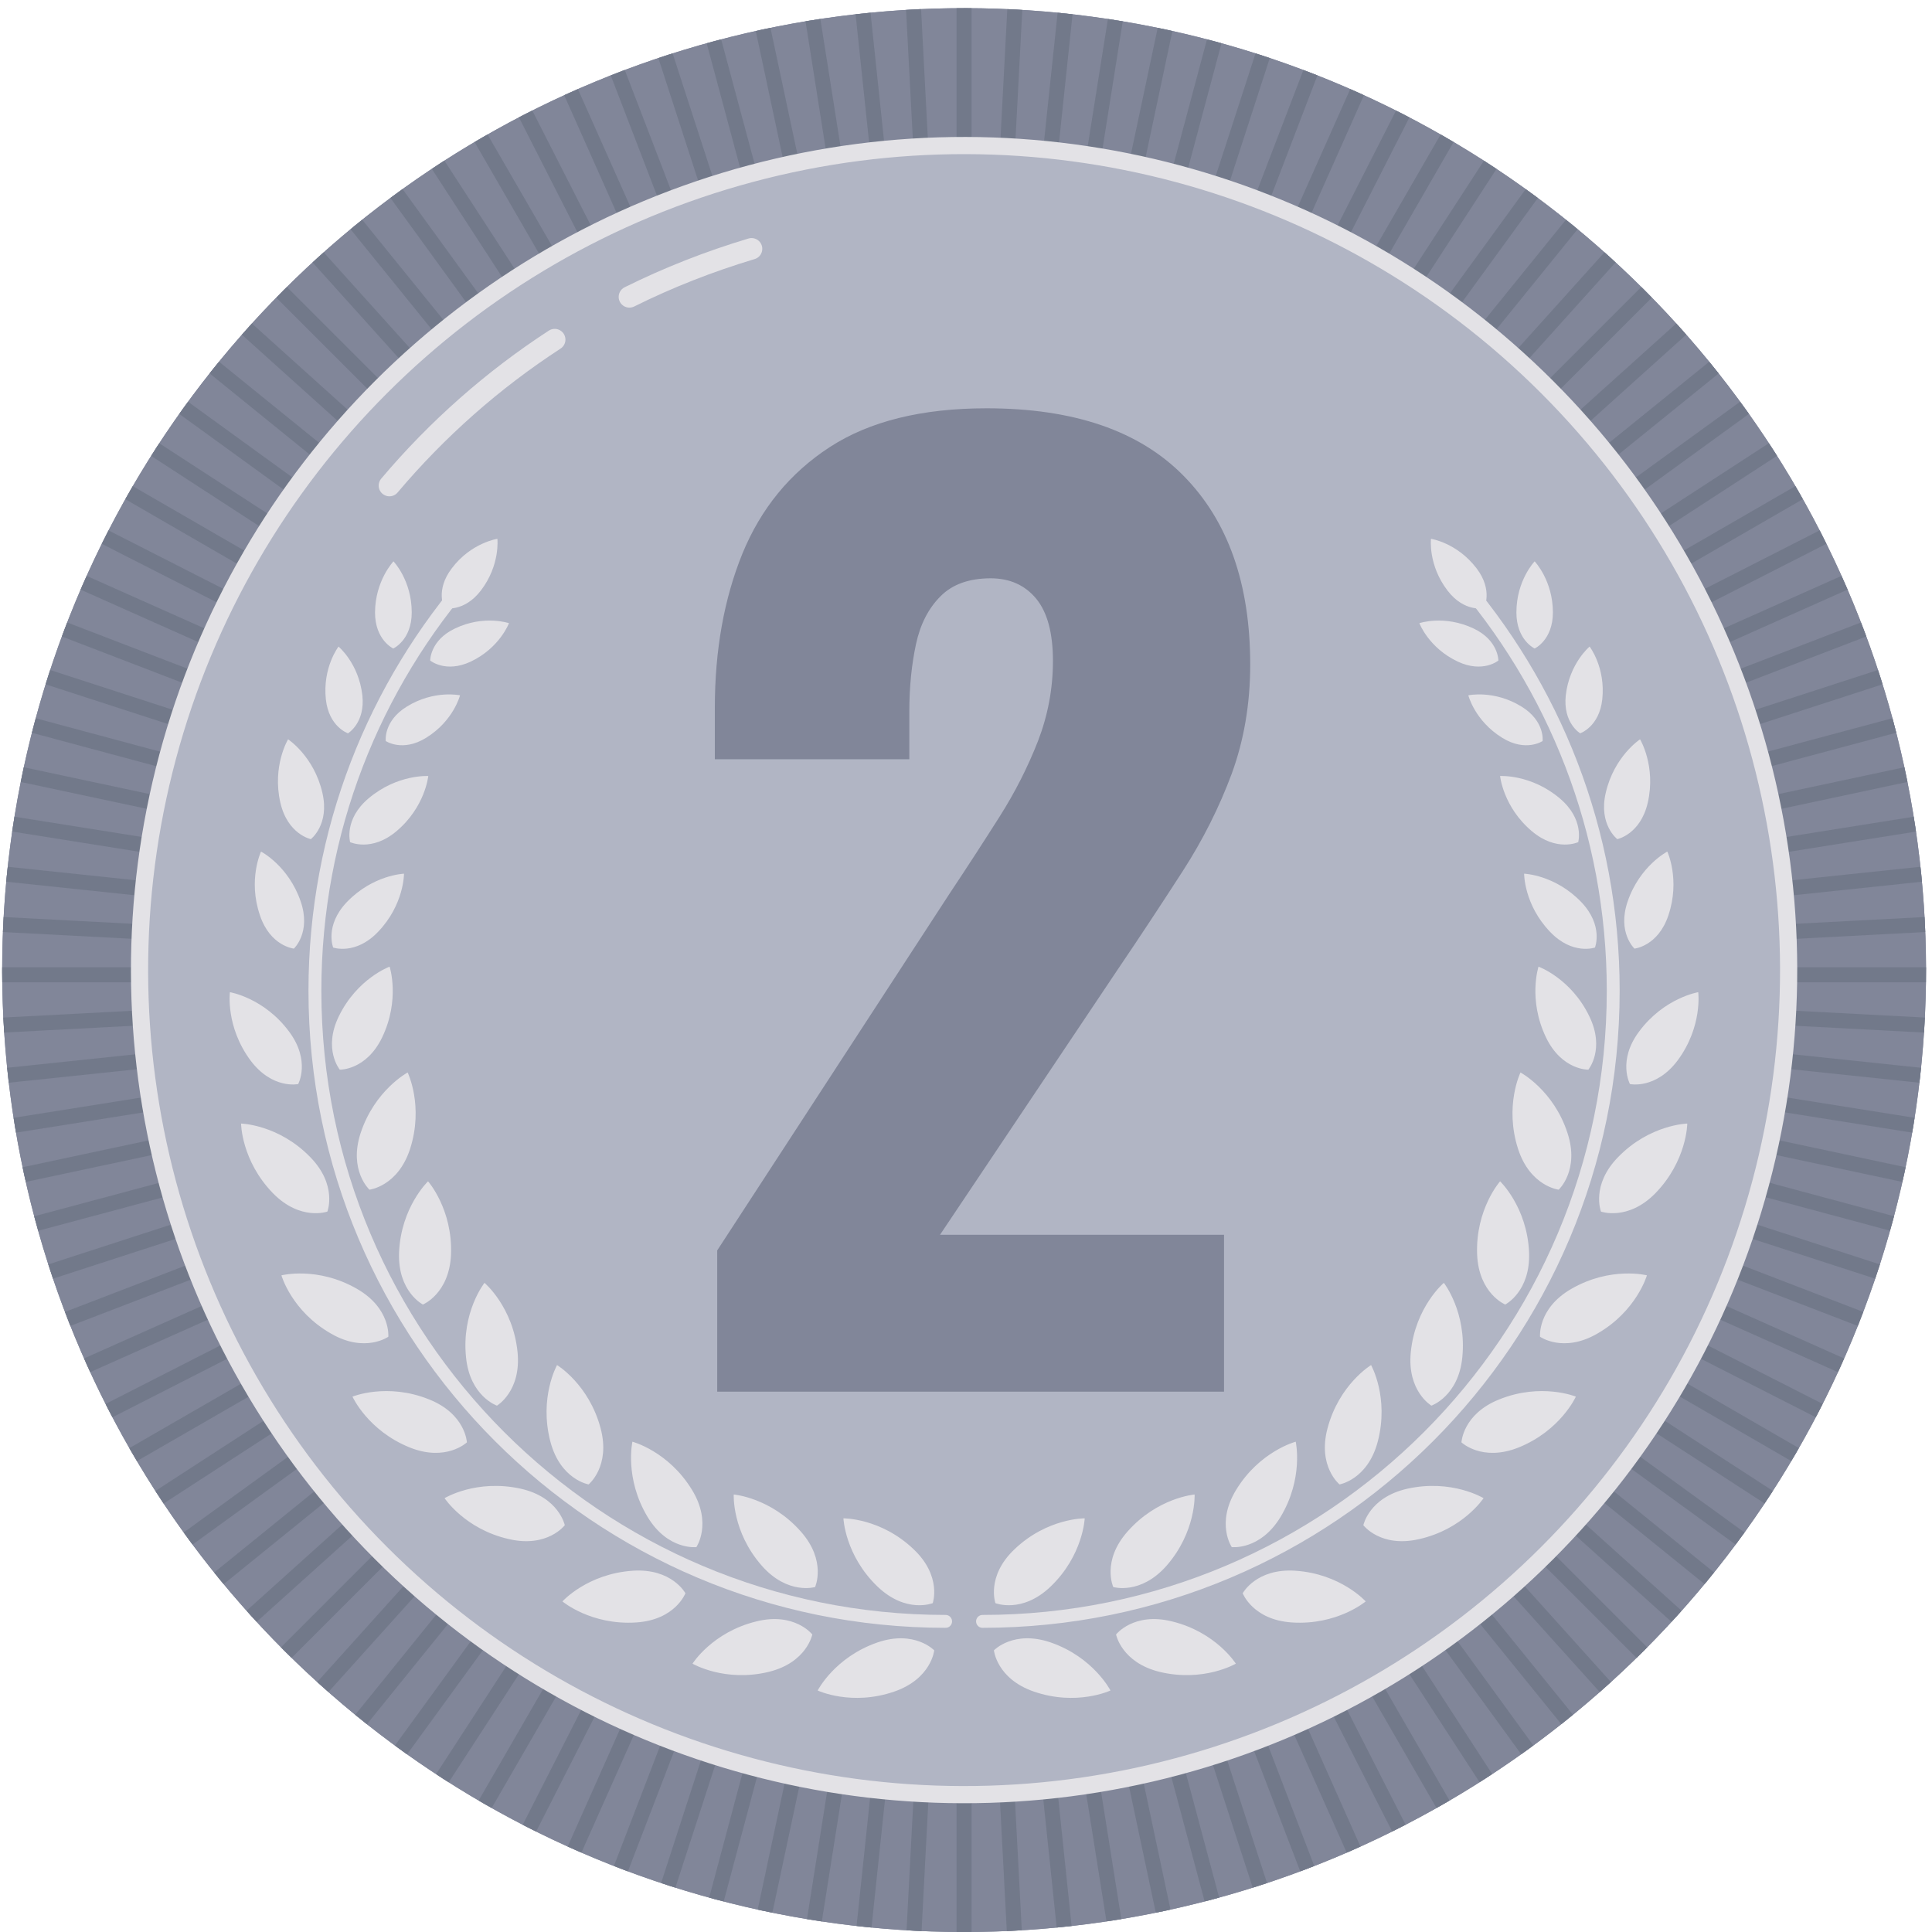 <svg version="1.1" id="prefix__Capa_1" xmlns="http://www.w3.org/2000/svg" xmlns:xlink="http://www.w3.org/1999/xlink" x="0" y="0" viewBox="0 0 900 900" xml:space="preserve"><style>.prefix__st1,.prefix__st4{fill:none;stroke-miterlimit:10}.prefix__st1{clip-path:url(#prefix__SVGID_2_);stroke:#72798a;stroke-width:7}.prefix__st4{stroke:#e3e2e6;stroke-width:10;stroke-linecap:round;stroke-linejoin:round}.prefix__st4,.prefix__st5{clip-path:url(#prefix__SVGID_2_)}.prefix__st6{fill:#e3e2e6}.prefix__st7{fill:none;stroke:#e3e2e6;stroke-width:6;stroke-linecap:round;stroke-linejoin:round;stroke-miterlimit:10}</style><defs><circle id="prefix__SVGID_1_" transform="rotate(-45.001 449.115 451.888)" cx="449.1" cy="451.9" r="448.1"/></defs><use xlink:href="#prefix__SVGID_1_" overflow="visible" fill="#818699"/><clipPath id="prefix__SVGID_2_"><use xlink:href="#prefix__SVGID_1_" overflow="visible"/></clipPath><circle transform="rotate(-45.001 449.115 451.888)" cx="449.1" cy="451.9" clip-path="url(#prefix__SVGID_2_)" fill="#818699" r="448.1"/><path class="prefix__st1" d="M449.1-9v91.6M424.9-8.4l4.8 91.5M400.7-6.5l9.6 91.1M376.7-3.3 391 87.2M352.8 1.1l19.1 89.6M329.2 6.7 353 95.3M306 13.6l28.3 87.2M283.1 21.7l32.9 85.6M260.7 31l37.3 83.7M238.9 41.4l41.6 81.7M217.5 53l45.9 79.4M196.9 65.7l49.9 76.8M176.9 79.4l53.8 74.1M157.6 94.2l57.7 71.2M139.2 109.9l61.3 68.1M121.6 126.6l64.8 64.8M104.9 144.2l68.1 61.3M89.2 162.6l71.2 57.7M74.4 181.9l74.2 53.8M60.7 201.9l76.8 49.9M48 222.5l79.4 45.9M36.4 243.8l81.7 41.6M26 265.7l83.7 37.3M16.7 288.1l85.6 32.9M8.6 311l87.2 28.3M1.7 334.2 90.3 358M-3.9 357.8l89.6 19.1M-8.3 381.6 82.2 396M-11.5 405.7l91.1 9.6M-13.4 429.9l91.5 4.8M-14 454.1h91.6M-13.4 478.3l91.5-4.8M-11.5 502.5l91.2-9.6M-8.3 526.6l90.5-14.4M-3.9 550.4l89.6-19.1M1.8 574l88.5-23.7M8.6 597.2l87.2-28.3M16.7 620.1l85.6-32.9M26 642.5l83.7-37.3M36.5 664.4l81.6-41.6M48 685.7l79.4-45.8M60.7 706.3l76.9-49.9M74.4 726.3l74.2-53.8M89.2 745.6l71.2-57.7M104.9 764l68.1-61.3M121.6 781.6l64.8-64.8M139.2 798.3l61.3-68.1M157.7 814l57.6-71.2M176.9 828.8l53.9-74.1M196.9 842.5l49.9-76.8M217.5 855.2l45.9-79.4M238.9 866.8l41.6-81.7M260.7 877.2l37.3-83.7M283.1 886.5l32.9-85.6M306 894.6l28.3-87.2M329.3 901.5l23.7-88.6M352.8 907.1l19.1-89.6M376.7 911.5 391 821M400.7 914.7l9.6-91.1M424.9 916.6l4.8-91.5M449.1 917.2v-91.6M473.4 916.6l-4.8-91.5M497.5 914.7l-9.5-91.1M521.6 911.5 507.2 821M545.4 907.1l-19-89.6M569 901.5l-23.7-88.6M592.2 894.6l-28.3-87.2M615.1 886.5l-32.8-85.6M637.5 877.2l-37.3-83.7M659.4 866.8l-41.6-81.7M680.7 855.2l-45.8-79.4M701.4 842.5l-49.9-76.8M721.4 828.8l-53.9-74.1M740.6 814l-57.7-71.2M759 798.3l-61.3-68.1M776.6 781.6l-64.8-64.8M793.3 764l-68.1-61.3M809.1 745.6l-71.3-57.7M823.8 726.3l-74.1-53.8M837.6 706.3l-76.9-49.9M850.2 685.7l-79.3-45.9M861.8 664.4l-81.7-41.6M872.2 642.5l-83.7-37.3M881.5 620.1 796 587.2M889.6 597.2l-87.2-28.3M896.5 574 808 550.2M902.1 550.4l-89.6-19.1M906.6 526.6l-90.5-14.4M909.7 502.5l-91.1-9.6M911.6 478.3l-91.5-4.8M912.3 454.1h-91.7M911.6 429.9l-91.5 4.8M909.7 405.7l-91.1 9.6M906.6 381.6 816.1 396M902.1 357.8l-89.6 19.1M896.5 334.2 808 357.9M889.6 311l-87.2 28.3M881.5 288.1 795.9 321M872.2 265.7 788.5 303M861.8 243.8l-81.7 41.6M850.2 222.5l-79.3 45.8M837.6 201.8l-76.9 50M823.8 181.9l-74.1 53.8M809.1 162.6l-71.3 57.7M793.3 144.2l-68.1 61.3M776.6 126.6l-64.8 64.8M759 109.9 697.7 178M740.6 94.2l-57.7 71.2M721.4 79.4l-53.9 74.1M701.4 65.7l-49.9 76.8M680.7 53l-45.8 79.4M659.4 41.4l-41.6 81.7M637.5 31l-37.3 83.7M615.1 21.7l-32.8 85.6M592.2 13.6l-28.3 87.2M569 6.7l-23.7 88.6M545.4 1.1l-19 89.6M521.6-3.4l-14.4 90.6M497.5-6.5l-9.6 91.1M473.4-8.4l-4.8 91.5"/><circle transform="rotate(-45.001 449.114 451.888)" cx="449.1" cy="451.9" clip-path="url(#prefix__SVGID_2_)" fill="#b1b5c4" r="384.1"/><circle transform="rotate(-45.001 449.114 451.888)" cx="449.1" cy="451.9" clip-path="url(#prefix__SVGID_2_)" fill="none" stroke="#e3e2e6" stroke-width="8" stroke-miterlimit="10" r="384.1"/><path class="prefix__st4" d="M293.2 138.3c18.1-9 37.2-16.5 56.9-22.4M181.4 226.2c22.2-26.3 48.1-49.2 77-68"/><g class="prefix__st5"><path class="prefix__st6" d="M505.3 707.3s-17.4-.2-32.7 14.4c-13.3 12.6-8.9 25.1-8.9 25.1s12.3 5 25.6-7.6c15.3-14.6 16-31.9 16-31.9zM517.3 787.5s-7.9-15.5-27.9-22.4c-17.3-5.9-26.4 3.7-26.4 3.7s1.3 13.2 18.6 19.2c20 6.9 35.7-.5 35.7-.5zM556.5 696.2s-17.3 1.4-31.3 17.3c-12.1 13.7-6.6 25.8-6.6 25.8s12.7 3.8 24.8-9.9c13.9-15.9 13.1-33.2 13.1-33.2zM575.7 775s-9.2-14.7-29.8-19.7c-17.8-4.4-26 6.1-26 6.1s2.5 13 20.2 17.4c20.6 5 35.6-3.8 35.6-3.8zM603.6 671.6s-16.8 4.4-27.8 22.5c-9.5 15.6-2 26.6-2 26.6s13.2 1.6 22.7-14c10.9-18.1 7.1-35.1 7.1-35.1zM636.2 746s-11.6-12.9-32.8-14.3c-18.2-1.2-24.5 10.5-24.5 10.5s4.7 12.4 22.9 13.6c21.1 1.4 34.4-9.8 34.4-9.8zM638.7 635.9s-14.9 9-20.3 29.5c-4.7 17.7 5.6 26.1 5.6 26.1s13.1-2.2 17.8-19.9c5.4-20.6-3.1-35.7-3.1-35.7zM691.1 697.9s-14.8-9-35.5-4.4c-17.8 4-20.5 17-20.5 17s8 10.6 25.9 6.5c20.6-4.6 30.1-19.1 30.1-19.1zM672.6 597.6s-13.3 11.2-15.4 32.3c-1.8 18.2 9.6 24.9 9.6 24.9s12.6-4.3 14.4-22.5c2.1-21.1-8.6-34.7-8.6-34.7zM734.1 650.6s-16.1-6.6-35.7 1.3c-17 6.8-17.6 20-17.6 20s9.6 9.2 26.6 2.4c19.6-7.9 26.7-23.7 26.7-23.7zM698.8 550.3s-11.5 13-10.7 34.1c.8 18.3 13.1 23.3 13.1 23.3s11.8-6 11.1-24.3c-.9-21.1-13.5-33.1-13.5-33.1zM767.2 594.1s-16.8-4.3-35.2 6.3c-15.8 9.1-14.6 22.3-14.6 22.3s10.8 7.7 26.6-1.4c18.4-10.5 23.2-27.2 23.2-27.2zM708.3 499.6s-7.6 15.6-1.1 35.7c5.7 17.4 18.9 18.9 18.9 18.9s9.8-9 4.1-26.4c-6.5-20-21.9-28.2-21.9-28.2zM786 523.4s-17.4.4-32.2 15.6c-12.8 13.1-8 25.4-8 25.4s12.5 4.5 25.3-8.5c14.8-15.2 14.9-32.5 14.9-32.5zM716.7 450.3s-5 15.3 3.5 33c7.4 15.3 19.7 15 19.7 15s7.9-9.5.5-24.8c-8.5-17.7-23.7-23.2-23.7-23.2zM791.1 462.2s-15.9 2.6-27.6 18.4c-10.1 13.6-4.2 24.4-4.2 24.4s12 2.6 22.2-11c11.7-15.8 9.6-31.8 9.6-31.8zM710 407s-.1 14.4 12.1 27.1c10.5 11 20.9 7.3 20.9 7.3s4.1-10.2-6.4-21.2C724.4 407.5 710 407 710 407zM776.7 396.7s-12.8 6.6-18.5 23.3c-4.9 14.4 3.2 21.9 3.2 21.9s11-1.1 15.8-15.5c5.6-16.6-.5-29.7-.5-29.7zM698.8 361.5s1.4 14.4 14.8 25.7c11.6 9.8 21.6 5.1 21.6 5.1s3-10.6-8.6-20.4c-13.4-11.3-27.8-10.4-27.8-10.4zM764 344.4s-12.1 7.9-16 25c-3.4 14.8 5.4 21.5 5.4 21.5s10.8-2.2 14.2-17c3.9-17.1-3.6-29.5-3.6-29.5zM684 323.9s3 11.9 15.8 19.8c11 6.8 18.8 1.5 18.8 1.5s1.2-9.3-9.9-16.1c-12.7-7.8-24.7-5.2-24.7-5.2zM740.5 301.2s-9.4 7.8-11.1 22.7c-1.4 12.9 6.7 17.7 6.7 17.7s8.9-3 10.3-15.8c1.6-14.9-5.9-24.6-5.9-24.6zM661.2 290.3s4.3 11.5 17.9 17.9c11.7 5.5 18.9-.5 18.9-.5s.1-9.4-11.5-14.9c-13.7-6.5-25.3-2.5-25.3-2.5zM714.9 261.5s-8.5 8.8-8.5 23.8c0 12.9 8.5 16.8 8.5 16.8s8.5-3.9 8.5-16.8c0-14.9-8.5-23.8-8.5-23.8zM666.6 251s-1.4 12.2 7.7 24.1c7.9 10.3 17 8.2 17 8.2s4.4-8.3-3.5-18.6c-9.1-11.9-21.2-13.7-21.2-13.7z"/><path class="prefix__st7" d="M678.3 267.5c45.6 51.8 73.2 119.7 73.2 194 0 162.2-131.5 293.8-293.8 293.8"/><g><path class="prefix__st6" d="M392.9 707.3s17.4-.2 32.7 14.4c13.3 12.6 8.9 25.1 8.9 25.1s-12.3 5-25.6-7.6c-15.3-14.6-16-31.9-16-31.9zM380.9 787.5s7.9-15.5 27.9-22.4c17.3-5.9 26.4 3.7 26.4 3.7s-1.3 13.2-18.6 19.2c-20 6.9-35.7-.5-35.7-.5zM341.8 696.2s17.3 1.4 31.3 17.3c12.1 13.7 6.6 25.8 6.6 25.8s-12.7 3.8-24.8-9.9c-14-15.9-13.1-33.2-13.1-33.2zM322.6 775s9.2-14.7 29.8-19.7c17.8-4.4 26 6.1 26 6.1s-2.5 13-20.2 17.4c-20.6 5-35.6-3.8-35.6-3.8zM294.6 671.6s16.8 4.4 27.8 22.5c9.5 15.6 2 26.6 2 26.6s-13.2 1.6-22.7-14c-10.9-18.1-7.1-35.1-7.1-35.1zM262 746s11.6-12.9 32.8-14.3c18.2-1.2 24.5 10.5 24.5 10.5s-4.7 12.4-22.9 13.6c-21.1 1.4-34.4-9.8-34.4-9.8zM259.5 635.9s14.9 9 20.3 29.5c4.7 17.7-5.6 26.1-5.6 26.1s-13.1-2.2-17.8-19.9c-5.4-20.6 3.1-35.7 3.1-35.7zM207.1 697.9s14.8-9 35.5-4.4c17.8 4 20.5 17 20.5 17s-8 10.6-25.9 6.5c-20.6-4.6-30.1-19.1-30.1-19.1zM225.7 597.6s13.3 11.2 15.4 32.3c1.8 18.2-9.6 24.9-9.6 24.9s-12.6-4.3-14.4-22.5c-2.2-21.1 8.6-34.7 8.6-34.7zM164.2 650.6s16.1-6.6 35.7 1.3c17 6.8 17.6 20 17.6 20s-9.6 9.2-26.6 2.4c-19.6-7.9-26.7-23.7-26.7-23.7zM199.4 550.3s11.5 13 10.7 34.1c-.8 18.3-13.1 23.3-13.1 23.3s-11.8-6-11.1-24.3c.9-21.1 13.5-33.1 13.5-33.1zM131.1 594.1s16.8-4.3 35.2 6.3c15.8 9.1 14.6 22.3 14.6 22.3s-10.8 7.7-26.6-1.4c-18.5-10.5-23.2-27.2-23.2-27.2zM189.9 499.6s7.6 15.6 1.1 35.7c-5.7 17.4-18.9 18.9-18.9 18.9s-9.8-9-4.1-26.4c6.6-20 21.9-28.2 21.9-28.2zM112.3 523.4s17.4.4 32.2 15.6c12.8 13.1 8 25.4 8 25.4s-12.5 4.5-25.3-8.5c-14.8-15.2-14.9-32.5-14.9-32.5zM181.5 450.3s5 15.3-3.5 33c-7.4 15.3-19.7 15-19.7 15s-7.9-9.5-.5-24.8c8.6-17.7 23.7-23.2 23.7-23.2zM107.1 462.2s15.9 2.6 27.6 18.4c10.1 13.6 4.2 24.4 4.2 24.4s-12 2.6-22.2-11c-11.7-15.8-9.6-31.8-9.6-31.8zM188.2 407s.1 14.4-12.1 27.1c-10.5 11-20.9 7.3-20.9 7.3s-4.1-10.2 6.4-21.2c12.2-12.7 26.6-13.2 26.6-13.2zM121.6 396.7s12.8 6.6 18.5 23.3c4.9 14.4-3.2 21.9-3.2 21.9s-11-1.1-15.8-15.5c-5.7-16.6.5-29.7.5-29.7zM199.5 361.5s-1.4 14.4-14.8 25.7c-11.6 9.8-21.6 5.1-21.6 5.1s-3-10.6 8.6-20.4c13.4-11.3 27.8-10.4 27.8-10.4zM134.2 344.4s12.1 7.9 16 25c3.4 14.8-5.4 21.5-5.4 21.5s-10.8-2.2-14.2-17c-3.9-17.1 3.6-29.5 3.6-29.5zM214.3 323.9s-3 11.9-15.8 19.8c-11 6.8-18.8 1.5-18.8 1.5s-1.2-9.3 9.9-16.1c12.7-7.8 24.7-5.2 24.7-5.2zM157.7 301.2s9.4 7.8 11.1 22.7c1.4 12.9-6.7 17.7-6.7 17.7s-8.9-3-10.3-15.8c-1.6-14.9 5.9-24.6 5.9-24.6zM237.1 290.3s-4.3 11.5-17.8 17.9c-11.7 5.5-18.9-.5-18.9-.5s-.1-9.4 11.5-14.9c13.5-6.5 25.2-2.5 25.2-2.5zM183.3 261.5s8.5 8.8 8.5 23.8c0 12.9-8.6 16.8-8.6 16.8s-8.5-3.9-8.5-16.8c.1-14.9 8.6-23.8 8.6-23.8zM231.7 251s1.4 12.2-7.7 24.1c-7.9 10.3-17 8.2-17 8.2s-4.4-8.3 3.5-18.6c9-11.9 21.2-13.7 21.2-13.7z"/><path class="prefix__st7" d="M219.9 267.5c-45.6 51.8-73.2 119.7-73.2 194 0 162.2 131.5 293.8 293.8 293.8"/></g></g><path d="M334.1 648.4v-65.9l108.3-166.3c8.2-12.3 15.9-24.2 23.2-35.7 7.3-11.5 13.2-23.2 17.9-35.2 4.6-11.9 7-24.4 7-37.4s-2.6-22.7-7.8-29c-5.2-6.3-12.3-9.5-21.2-9.5-10 0-17.9 2.8-23.4 8.4-5.6 5.6-9.4 13-11.4 22.3s-3.1 19.7-3.1 31.3v22.3H333v-24c0-26.8 4.3-50.7 12.8-71.7 8.6-21 22.1-37.6 40.7-49.7 18.6-12.1 43-18.1 73.1-18.1 40.6 0 71.2 10.5 91.8 31.5 20.7 21 31 50.3 31 87.9 0 18.2-2.9 35.2-8.6 50.8-5.8 15.6-13.4 30.8-22.9 45.5-9.5 14.7-19.6 30.1-30.4 46l-82.6 123.3h132.3v73.1H334.1z" fill="#818699"/></svg>